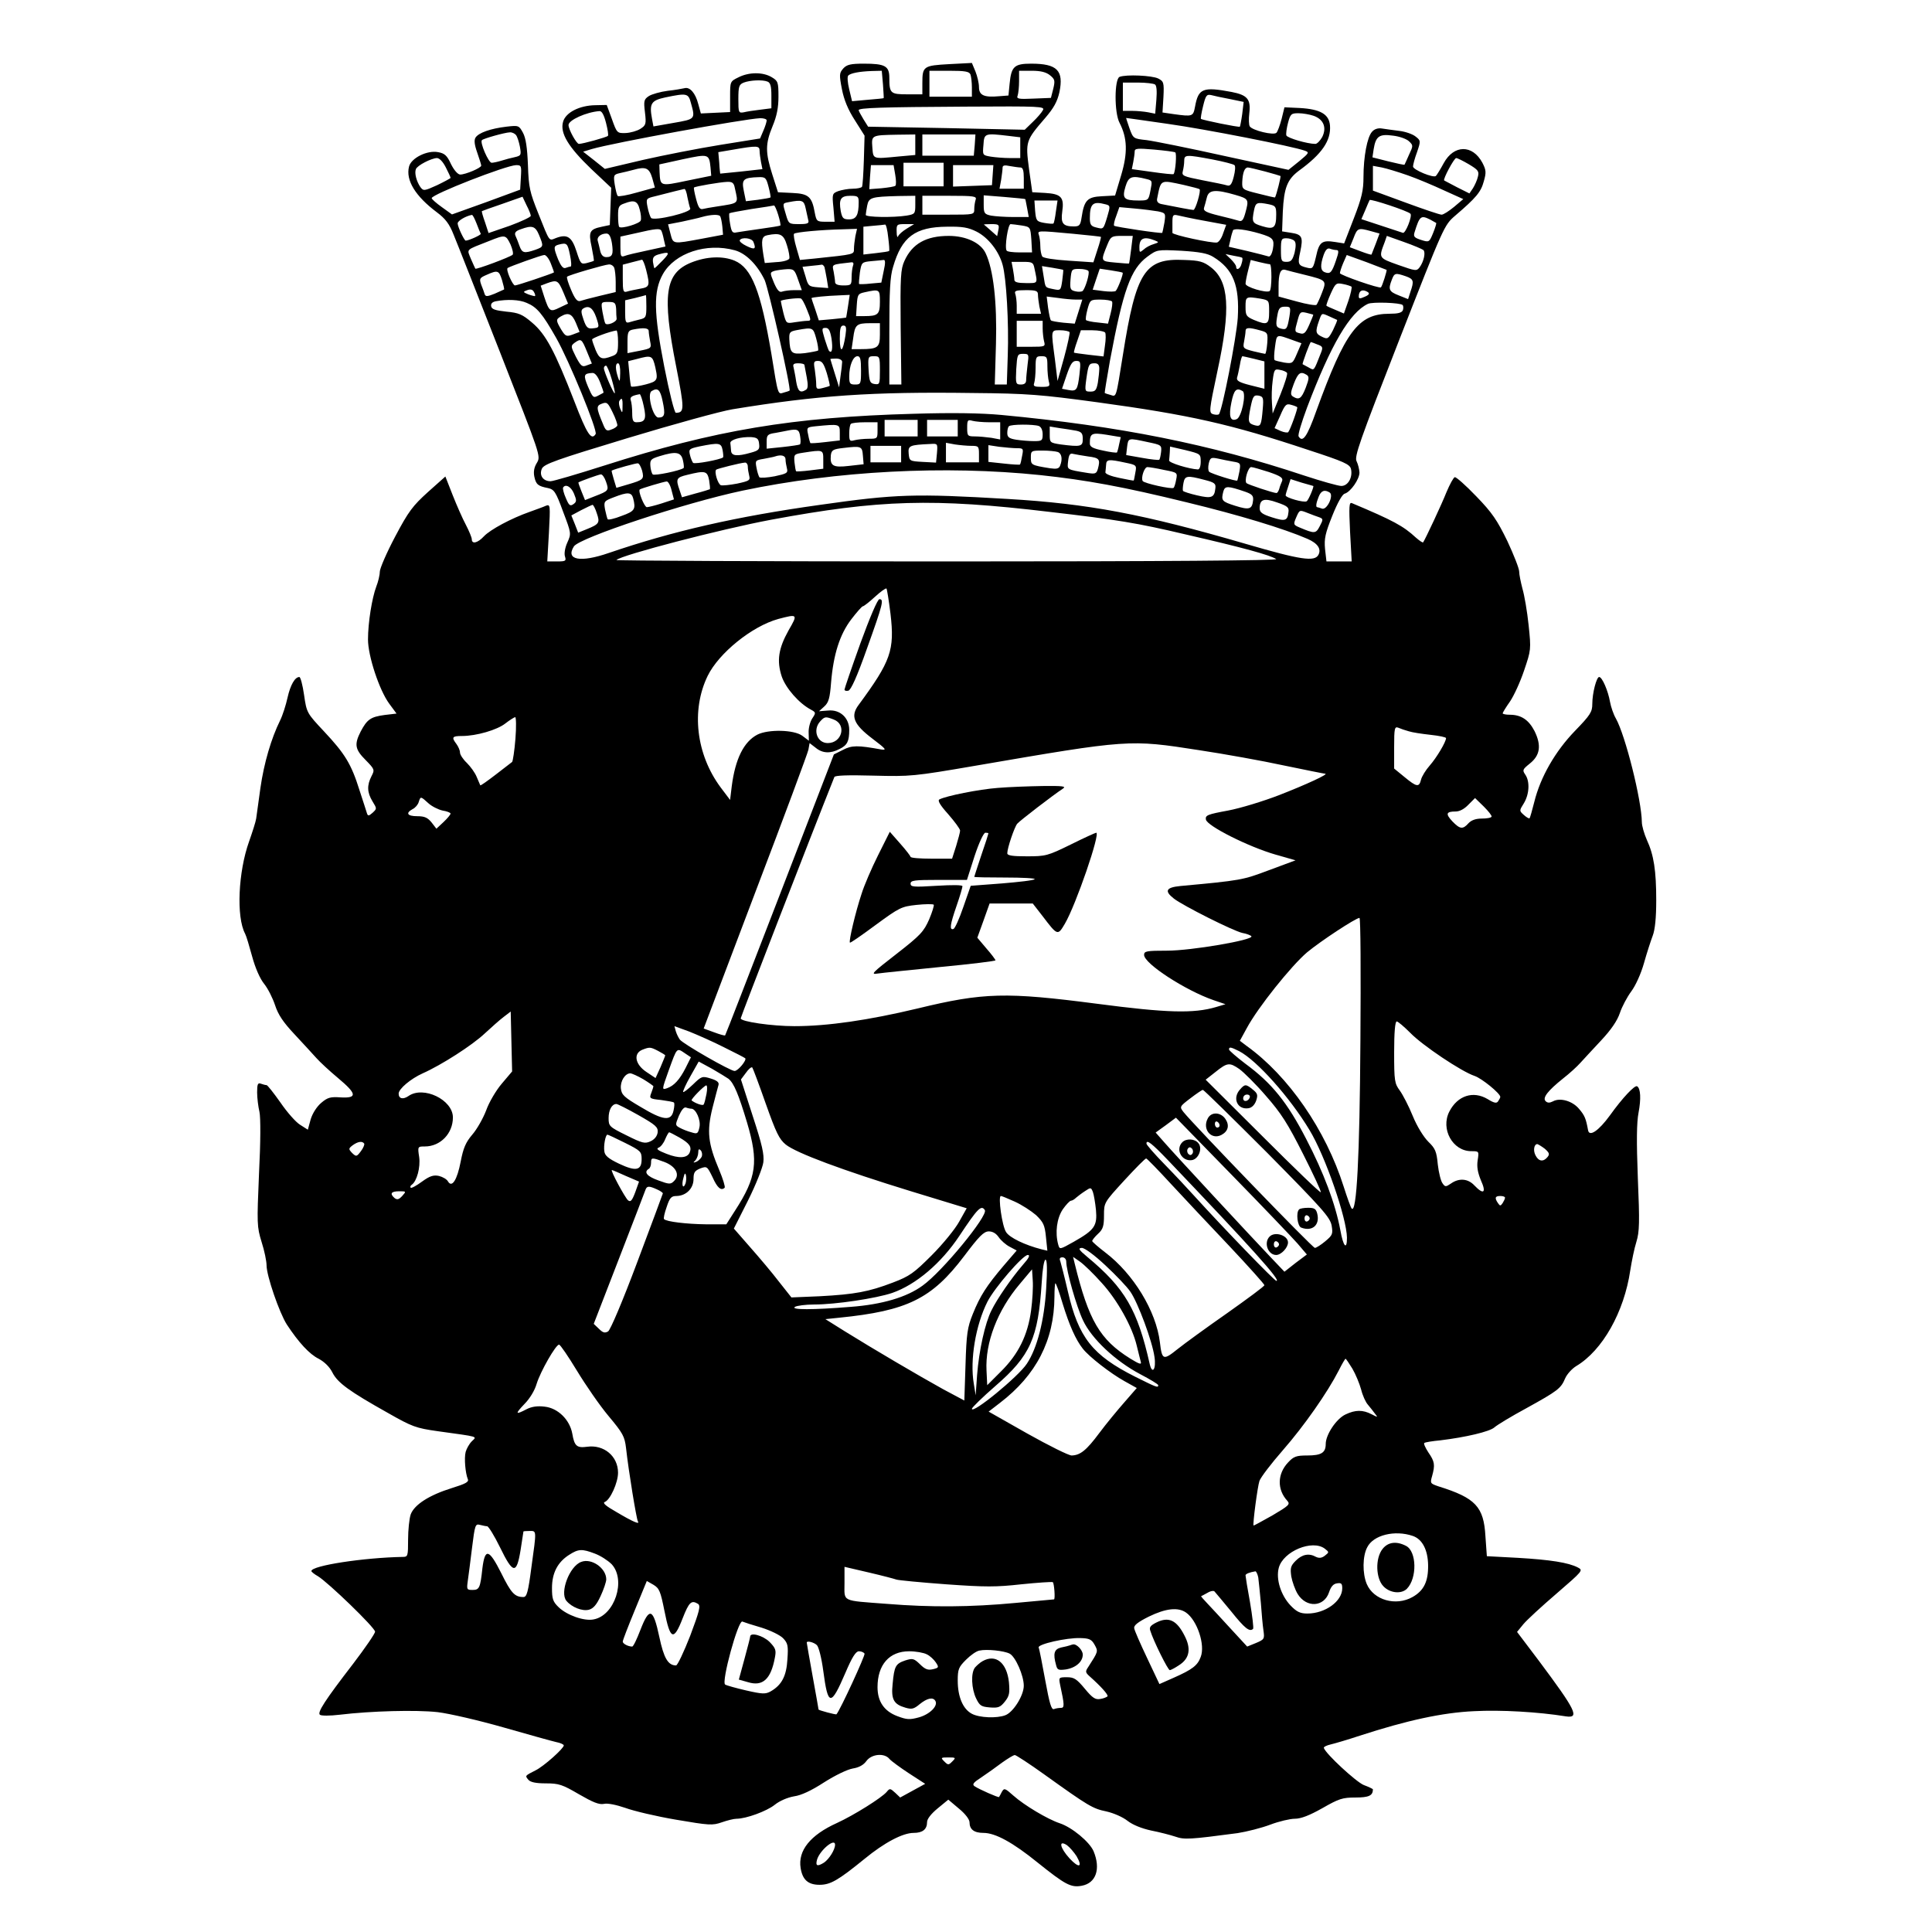 <?xml version="1.0" standalone="no"?>
<!DOCTYPE svg PUBLIC "-//W3C//DTD SVG 20010904//EN"
 "http://www.w3.org/TR/2001/REC-SVG-20010904/DTD/svg10.dtd">
<svg version="1.0" xmlns="http://www.w3.org/2000/svg"
 width="819pt" height="819pt" viewBox="0 0 819 819"
 preserveAspectRatio="xMidYMid meet">
<g transform="translate(0,819) scale(0.1,-0.1)"
fill="#000000" stroke="none">
<path d="M3575 7900 c-17 -19 -18 -26 -6 -88 9 -46 26 -87 55 -132 l41 -65 -3
-104 c-2 -58 -5 -108 -8 -113 -3 -4 -20 -8 -39 -8 -19 0 -46 -5 -61 -10 -26
-10 -27 -12 -21 -70 l5 -60 -38 0 c-37 0 -39 2 -46 38 -12 68 -26 81 -95 84
l-61 3 -24 75 c-30 94 -30 130 1 205 18 43 25 79 25 125 0 62 -2 67 -29 83
-37 22 -96 22 -141 -1 -35 -17 -35 -18 -35 -82 l0 -65 -62 -3 -62 -3 -11 40
c-12 47 -36 74 -59 67 -9 -2 -41 -8 -71 -11 -30 -4 -66 -14 -79 -22 -21 -14
-23 -20 -17 -69 6 -50 4 -55 -19 -70 -14 -9 -42 -17 -63 -18 -36 -1 -37 0 -58
59 l-22 60 -48 -1 c-68 -1 -126 -31 -137 -70 -14 -48 22 -107 119 -200 l85
-80 -3 -79 -3 -79 -33 -7 c-53 -11 -58 -21 -44 -86 6 -31 11 -58 9 -59 -1 -1
-14 -5 -29 -9 -25 -6 -27 -4 -44 49 -20 62 -39 75 -87 57 -31 -12 -25 -21 -75
104 -36 90 -41 110 -44 205 -3 74 -9 115 -21 137 -17 31 -18 32 -70 26 -68 -8
-118 -26 -131 -46 -7 -11 -5 -30 7 -64 9 -26 17 -51 17 -55 0 -10 -67 -38 -89
-38 -10 0 -26 18 -39 44 -17 37 -27 46 -55 51 -46 9 -114 -25 -123 -61 -15
-58 27 -126 118 -194 36 -27 53 -49 71 -95 14 -33 102 -258 197 -499 172 -439
173 -439 156 -468 -12 -19 -15 -38 -11 -58 7 -34 16 -41 58 -49 26 -6 33 -15
64 -100 35 -92 35 -93 18 -131 -10 -22 -14 -47 -10 -59 6 -19 3 -21 -34 -21
l-41 0 7 122 c6 117 6 121 -13 114 -10 -5 -42 -16 -69 -26 -77 -27 -167 -75
-194 -104 -26 -28 -51 -34 -51 -12 0 7 -11 34 -25 61 -14 26 -39 83 -56 126
l-31 79 -74 -66 c-64 -58 -82 -81 -139 -189 -36 -68 -65 -135 -65 -149 0 -14
-7 -43 -15 -63 -18 -48 -35 -152 -35 -224 0 -70 48 -215 90 -272 l31 -42 -51
-6 c-59 -8 -74 -19 -101 -70 -28 -55 -24 -76 21 -121 38 -39 39 -41 25 -68
-20 -39 -19 -69 4 -107 19 -31 19 -31 1 -48 -16 -14 -20 -15 -24 -4 -2 8 -17
52 -32 99 -35 112 -62 155 -150 249 -73 78 -74 79 -85 155 -6 42 -15 76 -20
76 -19 0 -38 -34 -50 -87 -7 -32 -21 -76 -32 -98 -37 -75 -68 -180 -83 -285
-8 -58 -16 -116 -18 -130 -2 -14 -16 -57 -30 -97 -46 -128 -55 -320 -17 -391
5 -9 18 -53 30 -97 13 -48 33 -94 51 -116 16 -20 36 -60 46 -90 13 -40 34 -72
83 -124 36 -39 78 -84 92 -100 15 -17 56 -55 92 -85 80 -67 83 -86 11 -82 -43
3 -55 0 -82 -23 -19 -16 -37 -44 -45 -70 l-12 -44 -33 21 c-18 11 -55 53 -83
94 -29 41 -55 74 -59 74 -5 0 -15 3 -24 6 -13 5 -16 -2 -16 -37 0 -24 5 -62
10 -83 5 -24 5 -126 -2 -261 -9 -213 -9 -225 11 -290 12 -37 21 -82 21 -99 0
-44 54 -201 86 -251 50 -76 96 -126 135 -145 24 -13 46 -34 58 -58 22 -44 72
-80 236 -172 102 -58 118 -64 210 -77 180 -25 167 -21 145 -43 -11 -11 -22
-31 -26 -45 -7 -27 -1 -90 9 -115 6 -12 -9 -20 -67 -38 -97 -30 -160 -71 -175
-112 -6 -18 -11 -66 -11 -106 0 -70 -1 -74 -22 -74 -167 -3 -388 -37 -388 -60
0 -3 12 -13 28 -22 43 -26 242 -218 242 -235 0 -8 -42 -69 -93 -136 -121 -157
-152 -206 -141 -216 5 -5 42 -5 84 0 133 16 323 21 415 11 50 -6 175 -35 280
-65 105 -30 205 -58 223 -62 17 -3 32 -10 32 -14 0 -13 -85 -89 -120 -106 -45
-23 -45 -22 -30 -40 9 -10 31 -15 74 -15 55 0 70 -5 140 -46 59 -34 85 -45
106 -41 15 4 53 -4 91 -17 35 -13 132 -36 215 -50 141 -24 154 -25 194 -11 23
8 51 15 62 15 41 0 128 32 162 59 21 17 54 31 82 36 30 4 73 24 127 59 47 30
99 55 122 59 26 4 46 15 58 32 22 30 77 35 98 8 8 -9 45 -36 83 -61 l68 -44
-53 -29 -53 -29 -21 20 c-21 19 -23 20 -36 4 -21 -25 -139 -99 -211 -132 -113
-51 -166 -117 -154 -191 8 -50 32 -71 80 -71 46 0 78 18 191 110 84 69 162
110 208 110 38 0 57 15 57 46 0 13 17 35 45 58 l45 37 45 -38 c27 -22 45 -46
45 -58 0 -30 19 -45 59 -45 50 0 124 -40 230 -126 116 -93 141 -107 187 -98
60 11 81 71 50 146 -17 40 -92 102 -144 119 -51 17 -150 76 -196 117 -36 32
-39 33 -49 16 -5 -11 -11 -20 -12 -22 -3 -3 -85 33 -104 46 -11 8 -4 16 30 38
24 16 63 44 87 62 24 17 48 32 54 32 5 0 62 -37 126 -83 187 -134 204 -144
262 -156 31 -7 70 -24 90 -40 22 -17 59 -32 100 -41 36 -7 82 -19 103 -26 37
-13 60 -12 263 15 39 6 102 22 139 36 37 14 84 25 104 25 26 0 62 14 117 45
70 40 85 45 140 45 57 0 74 8 74 35 0 1 -17 10 -39 18 -32 13 -160 131 -169
157 -2 4 11 11 29 15 17 4 72 20 123 37 200 65 351 98 485 104 113 6 271 -3
389 -22 60 -9 42 26 -114 235 l-93 123 27 33 c15 18 78 76 141 130 111 96 113
98 90 110 -40 21 -118 33 -255 41 l-131 7 -6 84 c-7 126 -42 163 -199 212 -35
12 -36 13 -27 44 13 47 11 61 -16 100 -13 20 -21 38 -17 40 4 3 34 8 67 11
108 13 210 37 230 55 11 10 72 47 135 81 134 74 147 84 165 127 8 18 29 41 47
52 111 66 203 229 229 406 6 38 17 93 26 121 13 43 14 82 6 270 -6 156 -5 236
3 277 11 58 9 103 -6 112 -10 6 -62 -49 -115 -123 -48 -66 -88 -93 -93 -63 -9
49 -14 62 -38 90 -28 34 -81 49 -111 32 -14 -7 -23 -7 -31 1 -14 14 9 44 74
96 27 21 60 51 74 67 14 15 53 58 88 95 42 45 68 83 79 116 9 27 31 68 48 91
18 24 41 74 54 120 12 43 29 95 37 116 10 26 15 77 15 150 0 126 -10 192 -40
257 -11 25 -21 59 -21 75 -1 93 -70 368 -110 439 -10 17 -21 49 -25 71 -8 46
-33 105 -46 105 -11 0 -29 -68 -29 -114 0 -34 -8 -47 -74 -115 -83 -86 -146
-195 -172 -301 -9 -36 -18 -67 -20 -69 -2 -2 -13 4 -24 14 -20 18 -20 18 0 50
23 38 26 92 6 121 -13 19 -12 22 19 47 44 35 50 77 20 138 -25 48 -57 69 -105
69 -17 0 -30 3 -30 6 0 3 14 26 31 50 17 25 44 84 60 132 29 86 30 88 19 192
-6 58 -18 127 -26 154 -7 27 -14 60 -14 73 0 13 -23 71 -50 129 -43 88 -64
120 -132 190 -45 47 -86 83 -91 81 -6 -2 -21 -30 -35 -63 -20 -51 -90 -200
-99 -213 -2 -3 -16 7 -31 20 -53 49 -95 72 -271 146 -12 5 -13 -13 -8 -120 l7
-127 -54 0 -53 0 -6 53 c-4 44 1 66 31 141 22 55 42 90 52 93 25 7 63 61 63
90 -1 14 -6 35 -12 47 -11 19 12 84 179 511 191 488 192 490 238 530 90 77
110 101 122 146 11 38 10 48 -6 79 -42 78 -121 77 -164 -2 -14 -26 -29 -50
-33 -54 -10 -10 -97 26 -97 40 0 7 7 34 17 61 16 47 16 49 -6 66 -12 10 -43
21 -69 24 -26 3 -59 8 -73 10 -17 3 -33 -2 -43 -14 -20 -22 -36 -105 -36 -192
0 -56 -7 -87 -41 -175 l-41 -106 -38 6 c-56 9 -68 0 -81 -61 -12 -51 -14 -54
-38 -48 -38 9 -41 15 -29 68 13 62 8 73 -39 80 l-38 6 3 83 c5 102 19 137 68
174 98 71 137 128 132 192 -4 48 -41 69 -128 74 l-65 3 -12 -49 c-7 -27 -17
-54 -22 -59 -12 -12 -102 10 -113 27 -4 6 -5 31 -2 56 7 59 -8 77 -75 90 -122
23 -141 15 -155 -62 -8 -42 -10 -43 -90 -32 l-48 7 4 66 c3 61 1 66 -22 78
-26 13 -136 18 -164 7 -22 -9 -23 -152 0 -195 33 -64 35 -127 7 -221 l-26 -87
-56 -3 c-62 -3 -75 -17 -86 -90 -5 -33 -9 -38 -33 -38 -46 0 -56 13 -49 63 9
61 -5 75 -73 79 l-54 3 -14 100 c-15 115 -14 119 69 215 36 42 51 69 60 109
19 92 -9 121 -120 121 -71 0 -84 -12 -91 -84 l-5 -51 -39 -3 c-65 -6 -86 4
-86 39 0 16 -7 46 -15 66 l-15 36 -96 -5 c-109 -6 -114 -9 -114 -80 l0 -48
-64 0 c-71 0 -76 4 -76 70 0 50 -18 60 -108 60 -56 0 -72 -4 -87 -20z m168
-67 c2 -32 4 -58 3 -59 0 -1 -31 -4 -68 -7 l-66 -6 -12 50 c-7 29 -9 54 -4 59
11 10 46 17 100 19 l42 1 5 -57z m371 41 c3 -9 6 -33 6 -55 l0 -39 -90 0 -90
0 0 55 0 55 84 0 c67 0 85 -3 90 -16z m337 -3 c21 -17 22 -23 14 -57 l-10 -39
-74 -3 c-64 -3 -73 -1 -67 13 3 9 6 37 6 61 l0 44 54 0 c38 0 61 -6 77 -19z
m-1197 -27 c12 -5 16 -20 16 -59 l0 -54 -47 -6 c-27 -3 -58 -8 -70 -11 -22 -4
-23 -1 -23 56 0 54 3 62 23 70 26 10 79 13 101 4z m1642 -12 c7 -4 9 -28 6
-65 l-5 -59 -30 6 c-16 3 -47 6 -68 6 l-39 0 0 60 0 60 63 0 c34 0 67 -4 73
-8z m-1967 -79 c19 -68 19 -68 -74 -84 l-85 -15 -6 32 c-12 65 -4 78 56 91 92
19 98 18 109 -24z m2285 17 l58 -12 -6 -51 c-4 -29 -9 -53 -10 -54 -3 -4 -159
28 -165 33 -2 1 2 26 9 54 11 45 15 51 34 47 11 -3 47 -11 80 -17z m-793 -47
c-5 -10 -25 -33 -43 -50 l-34 -33 -332 7 -332 6 -20 32 c-11 18 -20 35 -20 38
0 10 99 13 453 15 319 2 337 1 328 -15z m-1852 -54 c7 -27 11 -52 8 -55 -6 -6
-107 -34 -123 -34 -10 0 -44 61 -44 80 0 21 76 55 131 59 10 1 19 -15 28 -50z
m3000 30 c42 -15 56 -50 36 -90 -9 -16 -22 -29 -29 -29 -34 0 -119 25 -123 36
-2 7 1 30 7 53 10 38 14 41 44 41 18 0 48 -5 65 -11z m-2319 -19 c0 -6 -6 -26
-14 -44 l-14 -33 -168 -27 c-93 -15 -241 -44 -329 -64 l-161 -38 -46 37 -46
36 36 11 c92 27 646 128 715 131 15 0 27 -4 27 -9z m1700 -15 c158 -22 530
-95 582 -114 19 -7 17 -10 -24 -44 l-46 -37 -272 59 c-149 33 -298 63 -329 67
-56 6 -57 6 -73 50 -8 24 -15 44 -14 44 0 0 80 -11 176 -25z m-2763 -47 c6 -7
13 -30 17 -50 6 -35 5 -38 -21 -44 -15 -3 -41 -10 -57 -15 -16 -5 -35 -9 -42
-9 -13 0 -51 87 -41 96 7 7 96 32 118 33 9 1 21 -5 26 -11z m1693 -42 l0 -43
-67 -6 c-115 -11 -111 -13 -115 38 -4 52 -4 52 105 54 l77 1 0 -44z m252 -1
l-4 -45 -109 0 -109 0 0 45 0 45 113 0 112 0 -3 -45z m143 39 l50 -6 0 -44 0
-44 -45 0 c-25 0 -61 3 -80 6 -35 6 -35 6 -31 50 3 49 5 50 106 38z m1698 -23
c18 -17 18 -19 0 -57 -9 -21 -18 -40 -19 -42 -1 -2 -32 5 -69 14 l-67 17 5 34
c9 56 24 66 82 58 27 -3 58 -14 68 -24z m-2753 -40 c0 -10 3 -32 6 -48 l6 -30
-89 -10 c-48 -5 -89 -9 -90 -9 0 1 -3 21 -4 46 l-4 45 65 11 c98 17 110 17
110 -5z m1762 -7 c7 -4 1 -82 -7 -92 -2 -2 -42 2 -90 9 l-87 12 6 30 c3 16 6
36 6 45 0 13 12 14 82 8 44 -4 85 -9 90 -12z m-1970 -64 l3 -35 -103 -21
c-114 -24 -113 -24 -116 37 l-1 32 100 22 c109 23 111 23 117 -35z m2128 34
c47 -9 89 -20 93 -24 5 -4 3 -26 -3 -49 -8 -32 -15 -41 -28 -37 -9 3 -57 13
-105 22 -81 16 -88 19 -83 38 3 12 6 31 6 44 0 27 8 27 120 6z m-3250 -34 c11
-21 20 -41 20 -44 0 -2 -26 -16 -57 -31 -55 -25 -58 -25 -71 -8 -16 23 -26 59
-19 76 6 16 65 46 89 47 11 0 26 -16 38 -40z m4336 14 c40 -24 45 -30 39 -53
-3 -14 -13 -36 -21 -49 l-15 -22 -52 26 c-28 15 -53 28 -55 29 -6 5 42 95 51
95 5 0 29 -12 53 -26z m-2226 -44 l0 -50 -85 0 -85 0 0 50 0 50 85 0 85 0 0
-50z m-1792 -12 l-3 -52 -144 -53 -145 -52 -43 31 c-24 17 -43 34 -43 38 0 16
315 139 358 140 22 0 23 -3 20 -52z m1587 11 c4 -22 4 -43 1 -46 -3 -4 -30 -8
-59 -11 l-52 -4 3 51 4 51 48 0 48 0 7 -41z m413 -1 l-3 -43 -82 -3 -83 -3 0
46 0 45 86 0 85 0 -3 -42z m118 32 c10 0 14 -13 14 -45 l0 -45 -51 0 -52 0 7
38 c3 20 6 43 6 51 0 10 8 12 31 7 17 -3 38 -6 45 -6z m1641 -33 c40 -14 109
-43 154 -64 l82 -37 -39 -33 c-22 -18 -45 -33 -53 -33 -8 0 -76 23 -152 51
l-139 51 0 53 0 52 38 -7 c20 -4 69 -19 109 -33z m-3202 -12 l11 -40 -76 -21
c-41 -12 -78 -18 -81 -15 -4 3 -9 25 -13 48 -6 40 -5 43 21 49 16 3 42 10 58
14 53 15 67 8 80 -35z m2598 28 c34 -9 63 -18 65 -19 3 -2 -17 -80 -23 -91 0
-1 -32 6 -70 16 -69 17 -70 18 -69 50 2 40 10 61 24 61 6 0 38 -8 73 -17z
m-2105 -65 c6 -23 10 -44 8 -45 -2 -2 -26 -6 -54 -10 l-50 -6 -9 44 c-10 49
-2 56 63 58 29 1 32 -3 42 -41z m1602 33 c25 -6 25 -8 17 -48 -8 -42 -9 -43
-50 -43 -63 0 -71 9 -56 59 13 43 26 48 89 32z m-1745 -38 c15 -69 22 -63 -80
-79 -22 -3 -47 -8 -56 -10 -12 -3 -19 7 -28 42 -7 26 -11 48 -9 49 5 5 111 23
140 24 22 1 29 -4 33 -26z m1903 13 c35 -8 65 -16 67 -18 7 -6 -17 -88 -26
-88 -7 0 -72 12 -136 25 -14 3 -20 11 -18 22 17 84 11 81 113 59z m-2104 -52
c4 -19 9 -41 12 -48 6 -16 -152 -54 -166 -40 -4 5 -11 26 -15 46 -7 36 -6 37
32 46 70 18 118 30 124 31 4 1 10 -15 13 -35z m2322 10 c58 -17 59 -19 43 -77
-8 -29 -14 -37 -27 -33 -9 3 -47 13 -85 22 -53 13 -67 20 -63 33 3 9 8 28 12
44 8 33 37 35 120 11z m-2986 -89 c0 -5 -40 -24 -89 -42 l-90 -31 -15 46 c-9
25 -15 46 -13 47 1 1 40 15 87 31 l85 30 17 -36 c10 -19 18 -39 18 -45z m1390
58 c0 -55 -10 -73 -41 -73 -24 0 -29 5 -35 35 -9 51 0 65 41 65 32 0 35 -3 35
-27z m240 -12 c0 -37 -2 -39 -37 -45 -57 -9 -173 -7 -173 3 0 5 3 22 6 39 7
35 17 38 132 41 l72 1 0 -39z m256 23 c-3 -9 -6 -27 -6 -40 0 -24 0 -24 -110
-24 l-110 0 0 40 0 40 116 0 c102 0 115 -2 110 -16z m210 2 c1 0 4 -18 8 -38
l7 -38 -64 0 c-36 0 -79 3 -96 6 -28 6 -31 10 -31 46 l0 40 88 -7 c48 -4 88
-8 88 -9z m1633 -62 c9 -9 -21 -85 -32 -81 -7 2 -49 16 -94 31 l-82 27 16 37
c8 20 17 40 19 44 4 6 162 -46 173 -58z m-3267 17 c5 -18 7 -39 4 -46 -5 -13
-81 -36 -91 -27 -3 3 -5 24 -5 48 0 37 3 44 28 52 41 16 55 10 64 -27z m703 7
c4 -18 9 -41 11 -50 5 -15 -2 -18 -39 -18 -42 0 -44 1 -55 39 -15 50 -16 49
11 54 57 11 65 8 72 -25z m1061 -15 c-3 -25 -8 -48 -10 -50 -2 -3 -20 -1 -39
2 -33 6 -35 9 -39 51 l-3 44 49 0 49 0 -7 -47z m210 31 c21 -5 21 -8 8 -52
-17 -56 -16 -54 -48 -46 -21 5 -26 12 -26 39 0 62 13 73 66 59z m693 0 c28 -6
31 -10 31 -43 0 -57 -10 -65 -59 -50 -43 13 -45 17 -35 68 7 33 12 35 63 25z
m-2080 -45 c7 -23 11 -43 9 -45 -3 -2 -40 -8 -84 -14 -43 -6 -89 -13 -101 -15
-18 -4 -22 1 -28 36 -4 22 -5 42 -3 45 3 2 45 10 94 18 49 7 92 14 95 15 3 0
11 -17 18 -40z m1610 15 c32 -7 33 -8 27 -48 -4 -22 -8 -41 -9 -43 -4 -4 -198
25 -204 30 -3 3 1 22 9 42 l13 37 66 -6 c36 -3 80 -9 98 -12z m-2889 -51 c8
-21 16 -41 18 -44 2 -5 -51 -29 -64 -29 -6 0 -34 59 -34 73 0 11 34 31 60 36
4 1 12 -16 20 -36z m1033 30 c3 -5 7 -24 9 -43 l3 -35 -90 -17 c-125 -23 -121
-24 -133 22 l-10 39 57 11 c31 7 70 15 86 20 39 11 73 12 78 3z m2053 -19 l92
-17 -13 -36 c-6 -20 -18 -37 -26 -39 -21 -4 -189 32 -189 41 0 4 0 23 0 43 0
32 2 36 23 31 12 -3 63 -14 113 -23z m957 5 c12 -7 23 -13 25 -14 2 -1 -4 -21
-13 -43 -16 -39 -17 -40 -51 -29 -28 9 -33 14 -28 31 22 71 27 75 67 55z
m-2298 -74 c4 -31 6 -57 4 -59 -2 -2 -28 -6 -56 -9 l-53 -6 0 59 0 59 43 4
c23 2 45 4 49 5 4 1 10 -23 13 -53z m79 36 c-18 -11 -34 -25 -37 -33 -3 -7 -6
2 -6 20 -1 31 1 32 37 32 l37 0 -31 -19z m388 -7 l-5 -25 -26 23 c-14 13 -28
24 -30 26 -2 1 12 2 31 2 32 0 35 -2 30 -26z m100 20 c36 -6 36 -7 40 -60 l3
-54 -52 0 c-28 0 -54 3 -56 8 -9 14 6 112 17 112 6 0 27 -3 48 -6z m-2047 -40
c20 -49 20 -50 -16 -63 -47 -16 -56 -14 -67 17 -5 15 -13 34 -17 43 -5 12 1
20 22 27 49 18 62 14 78 -24z m1855 14 c49 -25 94 -82 110 -140 16 -56 27
-248 22 -385 l-4 -123 -25 0 -26 0 5 172 c5 177 -11 316 -44 385 -21 44 -83
73 -156 73 -96 0 -155 -33 -188 -106 -16 -35 -18 -66 -16 -281 l3 -243 -26 0
-25 0 0 223 c0 173 3 235 16 276 37 127 93 169 229 170 65 1 89 -3 125 -21z
m-1337 5 c3 -5 8 -22 11 -38 l7 -30 -78 -17 c-43 -9 -86 -19 -95 -23 -16 -6
-18 -1 -18 37 l0 45 68 15 c81 19 99 20 105 11z m823 -24 c-3 -17 -6 -42 -6
-54 0 -24 4 -23 -167 -41 l-62 -6 -15 52 c-9 30 -13 56 -10 59 6 7 117 17 208
19 l59 2 -7 -31z m1714 11 c57 -17 63 -24 56 -65 -4 -22 -12 -35 -19 -32 -7 2
-47 13 -90 23 l-78 18 7 30 c3 17 9 35 11 40 6 9 55 3 113 -14z m472 10 l36
-10 -16 -43 c-9 -23 -17 -44 -18 -46 -2 -2 -23 5 -47 14 l-45 17 16 39 c16 43
20 44 74 29z m-1263 -11 c64 -6 117 -12 118 -13 1 -1 -5 -26 -15 -55 l-17 -53
-105 7 c-62 4 -108 11 -112 18 -4 7 -8 26 -8 44 0 17 -3 38 -6 47 -7 19 -6 19
145 5z m-1955 -40 c7 -47 2 -59 -24 -59 -13 0 -22 9 -26 28 -3 15 -8 33 -10
41 -5 16 13 31 37 31 11 0 18 -12 23 -41z m742 -9 c8 -25 12 -50 10 -56 -3 -7
-27 -14 -54 -15 l-50 -4 -6 35 c-10 63 -7 78 17 83 55 11 69 4 83 -43z m-1172
4 c9 -21 13 -40 9 -44 -11 -10 -153 -63 -158 -59 -1 2 -10 21 -19 42 -17 43
-25 35 79 76 67 27 69 26 89 -15z m2631 -21 c-4 -32 -8 -59 -9 -60 -1 -1 -27
1 -59 4 -63 6 -62 4 -31 80 13 31 18 33 60 33 l46 0 -7 -57z m1239 -3 c10 -10
2 -48 -16 -73 -13 -17 -17 -16 -91 10 -84 30 -83 29 -57 97 l9 26 73 -26 c40
-14 77 -30 82 -34z m-2840 34 c12 -30 6 -34 -29 -17 -19 9 -32 20 -29 25 9 14
52 9 58 -8z m1701 7 c19 -8 19 -8 -5 -16 -14 -4 -33 -14 -42 -23 -17 -14 -18
-13 -18 10 0 38 19 47 65 29z m592 -2 c7 -7 7 -23 1 -50 -9 -32 -15 -39 -34
-39 -22 0 -24 4 -24 50 0 46 2 50 23 50 13 0 28 -5 34 -11z m-3071 -59 c6 -27
7 -50 3 -50 -4 0 -14 -3 -22 -6 -10 -3 -19 8 -31 36 -20 51 -20 57 2 63 35 9
38 6 48 -43z m699 19 c47 -13 94 -60 126 -125 17 -37 114 -464 106 -470 -1 -1
-12 -5 -24 -8 -26 -8 -24 -16 -53 164 -45 266 -83 364 -156 395 -51 21 -119
18 -184 -8 -111 -45 -124 -136 -64 -439 36 -184 36 -197 -1 -198 -6 0 -28 88
-49 195 -45 230 -47 320 -6 393 51 90 185 134 305 101z m2550 1 c11 0 11 -8
-2 -45 -17 -50 -24 -58 -47 -49 -19 7 -20 29 -5 73 8 22 16 30 26 27 8 -3 21
-6 28 -6z m-522 -29 c85 -52 112 -121 104 -259 -6 -86 -66 -394 -80 -408 -3
-3 -14 -3 -24 0 -19 6 -18 14 18 184 57 263 49 380 -28 439 -31 24 -48 29
-113 31 -167 8 -204 -49 -260 -403 -30 -187 -27 -177 -53 -169 -12 3 -23 7
-24 8 -1 1 9 62 22 136 56 300 88 390 159 442 41 30 41 30 144 25 78 -5 111
-11 135 -26z m-2334 -15 c-18 -19 -34 -34 -35 -33 -1 1 -4 13 -6 26 -2 19 3
26 22 32 49 14 52 9 19 -25z m-474 -13 c8 -20 14 -37 13 -38 -10 -6 -155 -55
-165 -55 -10 0 -40 68 -31 74 8 6 144 55 155 55 7 1 20 -15 28 -36z m2931 24
c2 -2 1 -13 -3 -25 -5 -22 -23 -31 -23 -12 0 5 -10 19 -22 31 l-23 22 34 -7
c19 -3 36 -7 37 -9z m612 -51 c2 -3 -18 -68 -24 -74 -5 -7 -174 52 -174 60 0
5 6 24 14 43 l15 34 83 -30 c45 -17 84 -32 86 -33z m-3139 0 c17 -68 15 -73
-26 -80 -21 -4 -46 -9 -55 -12 -16 -5 -18 2 -18 54 l0 60 38 10 c20 5 40 10
43 11 4 1 12 -19 18 -43z m1007 -5 l-10 -49 -45 -4 c-25 -3 -47 -3 -49 -2 -2
1 0 23 3 48 7 44 8 45 49 49 22 2 46 4 52 5 7 1 8 -12 0 -47z m1637 29 c9 0 9
-107 -1 -114 -15 -9 -102 17 -102 31 0 8 5 34 11 57 l11 44 36 -9 c21 -5 40
-9 45 -9z m-1767 -6 c-3 -9 -6 -31 -6 -50 0 -32 -2 -34 -35 -34 -23 0 -35 5
-35 14 0 7 -3 27 -6 44 -7 33 -11 30 75 40 8 1 11 -4 7 -14z m769 -11 c14 -67
17 -63 -36 -63 -35 0 -49 4 -49 14 0 7 -3 28 -6 45 l-6 31 46 0 c42 0 46 -2
51 -27z m-1781 1 c3 -9 6 -35 6 -59 l0 -43 -67 -16 c-38 -9 -75 -19 -84 -22
-12 -3 -22 9 -38 47 -12 28 -20 53 -17 56 7 7 158 51 177 52 9 1 20 -6 23 -15z
m891 4 c2 -7 6 -30 10 -51 l6 -38 -42 3 c-40 3 -43 5 -54 45 l-13 42 37 4 c20
2 40 4 44 5 4 1 9 -4 12 -10z m1012 -12 c1 -1 -1 -21 -4 -45 -6 -42 -7 -43
-36 -37 -38 8 -35 4 -43 55 l-7 43 44 -7 c24 -4 45 -8 46 -9z m-1124 -41 l16
-45 -34 0 c-18 0 -40 -3 -49 -6 -12 -5 -21 5 -35 37 -18 44 -18 44 3 51 12 3
35 6 53 7 28 1 32 -3 46 -44z m1231 36 c6 -9 -12 -70 -24 -84 -4 -4 -18 -5
-31 -2 -22 5 -24 10 -21 50 4 44 5 45 37 45 19 0 36 -4 39 -9z m145 -7 c4 -4
-19 -65 -29 -77 -3 -4 -27 -4 -52 -1 l-46 6 15 45 15 44 47 -7 c25 -4 48 -8
50 -10z m772 -9 c93 -23 93 -24 73 -76 -9 -24 -20 -47 -23 -51 -4 -4 -41 2
-84 14 l-77 21 0 43 c0 55 8 76 29 70 9 -3 46 -12 82 -21z m-3403 -22 c6 -20
10 -38 9 -40 -2 -1 -20 -9 -40 -18 -30 -12 -38 -13 -42 -3 -2 7 -9 26 -15 41
-9 26 -7 29 23 42 47 21 52 19 65 -22z m3831 16 c34 -12 36 -20 20 -66 l-10
-31 -40 16 c-41 16 -45 25 -29 66 11 29 15 30 59 15z m-3571 -68 l20 -48 -36
-17 c-40 -20 -44 -17 -65 46 l-15 47 26 10 c44 16 48 13 70 -38z m3341 24 c3
-3 -3 -30 -13 -60 l-19 -54 -35 15 c-20 8 -37 16 -39 18 -2 1 6 24 18 51 20
44 23 47 52 41 17 -3 33 -9 36 -11z m-3461 -40 c-1 -1 -14 2 -28 7 -24 10 -24
11 -5 18 13 5 23 3 28 -7 5 -8 7 -16 5 -18z m1462 -24 c0 -54 -8 -61 -66 -61
l-35 0 3 47 c3 44 5 48 33 54 64 14 65 13 65 -40z m670 30 c0 -10 3 -33 6 -50
l7 -31 -52 0 -51 0 0 34 c0 19 -3 41 -6 50 -5 13 2 16 45 16 43 0 51 -3 51
-19z m1398 11 c9 -6 6 -12 -13 -20 -20 -9 -25 -9 -25 2 0 24 16 32 38 18z
m-3058 -61 c0 -45 -2 -49 -27 -55 -16 -4 -36 -9 -45 -12 -16 -5 -18 2 -18 44
l0 49 43 10 c23 6 43 11 45 12 1 0 2 -21 2 -48z m855 2 c-4 -27 -8 -49 -8 -49
-1 -1 -28 -4 -59 -7 l-57 -5 -15 46 c-9 25 -16 47 -16 48 0 4 64 10 119 12
l43 2 -7 -47z m-174 -16 c18 -44 18 -47 1 -47 -9 0 -33 -3 -53 -6 -36 -6 -36
-6 -48 39 -6 25 -11 48 -11 51 0 5 66 14 84 11 5 0 17 -22 27 -48z m1139 43
l28 0 -16 -51 -16 -51 -48 4 c-27 3 -51 7 -53 10 -3 2 -8 26 -12 53 l-6 48 48
-6 c26 -4 60 -7 75 -7z m783 4 c37 -7 37 -7 37 -55 0 -55 -7 -59 -65 -35 -32
14 -35 19 -35 55 0 44 1 45 63 35z m-3110 -18 c43 -18 66 -45 125 -149 55 -97
176 -392 167 -407 -18 -29 -37 0 -90 138 -83 213 -121 285 -179 334 -42 36
-57 42 -110 47 -46 5 -62 10 -64 23 -2 11 5 18 20 21 48 9 100 7 131 -7z
m2481 6 c3 -5 0 -28 -6 -51 l-11 -43 -44 5 c-24 2 -46 7 -49 10 -3 3 0 23 6
46 11 40 12 41 55 41 24 0 46 -4 49 -8z m-2102 -32 c0 -16 1 -35 2 -41 1 -14
-41 -31 -48 -20 -3 4 -8 27 -12 49 -7 42 -6 42 25 42 27 0 31 -3 33 -30z
m3334 17 c3 -3 4 -13 1 -22 -5 -11 -21 -15 -57 -15 -132 0 -187 -74 -310 -412
-39 -110 -58 -136 -75 -108 -4 6 13 61 36 123 101 266 181 403 258 439 19 9
137 5 147 -5z m-3419 -51 c15 -45 15 -45 -16 -48 -19 -2 -26 4 -37 36 -11 32
-12 41 -2 48 24 15 41 3 55 -36z m2939 2 c-9 -53 -12 -57 -36 -51 -22 6 -23
14 -14 62 5 25 11 31 32 31 23 0 24 -2 18 -42z m101 8 c1 -1 -7 -20 -17 -43
-15 -34 -22 -41 -39 -36 -24 6 -24 6 -10 56 9 34 12 37 37 31 15 -4 28 -7 29
-8z m-3126 -34 l16 -39 -29 -11 c-27 -10 -31 -8 -49 21 -23 39 -23 43 -1 56
31 18 47 11 63 -27z m3196 26 c15 -7 29 -13 31 -14 2 -1 -6 -20 -17 -43 -20
-38 -23 -40 -46 -29 -28 13 -30 21 -14 67 13 36 10 35 46 19z m-1217 -50 c0
-18 3 -43 6 -55 6 -22 4 -23 -55 -23 l-61 0 0 55 0 55 55 0 55 0 0 -32z m-690
-27 c0 -54 -9 -61 -82 -61 l-38 0 7 48 c7 55 14 62 71 62 l42 0 0 -49z m-146
-3 c-11 -71 -23 -79 -24 -15 0 44 3 57 15 57 12 0 14 -8 9 -42z m-834 18 c0
-7 3 -27 6 -43 6 -29 5 -30 -45 -40 l-51 -10 0 48 c0 41 3 48 23 52 46 9 67 7
67 -7z m710 -31 c7 -25 10 -48 8 -51 -3 -2 -28 -7 -56 -11 -57 -6 -63 -1 -66
59 -1 30 2 33 34 39 66 12 67 11 80 -36z m65 -1 c6 -42 2 -64 -10 -52 -3 2
-11 26 -19 51 -13 44 -13 47 4 47 13 0 19 -11 25 -46z m1815 36 c34 -9 35 -11
32 -55 -2 -25 -6 -45 -9 -45 -2 0 -25 5 -50 11 -43 11 -45 13 -39 42 3 16 6
36 6 43 0 16 13 17 60 4z m-2720 -50 c0 -45 -3 -52 -26 -60 -42 -16 -53 -12
-69 26 -8 20 -15 40 -15 45 0 6 74 34 103 38 4 1 7 -22 7 -49z m1914 42 c2 -4
-8 -52 -23 -107 l-28 -100 -11 91 c-17 128 -18 124 22 124 19 0 37 -4 40 -8z
m151 -2 c3 -6 3 -30 -1 -55 l-6 -46 -62 7 c-33 4 -62 8 -63 9 -2 1 4 23 13 48
l16 47 48 0 c27 0 52 -5 55 -10z m801 -34 l31 -11 -19 -44 c-18 -42 -19 -43
-54 -38 -20 4 -39 8 -41 11 -3 3 -2 28 2 56 8 56 3 54 81 26z m-2998 -46 l21
-51 -22 -8 c-19 -8 -25 -3 -46 37 -22 44 -22 46 -5 59 27 19 30 17 52 -37z
m3096 30 c23 -8 25 -12 16 -35 -32 -81 -28 -76 -52 -63 -13 7 -24 13 -26 14
-3 1 31 94 35 94 1 0 13 -4 27 -10z m-1228 -86 c-3 -26 -6 -55 -6 -65 0 -13
-7 -19 -22 -19 -22 0 -23 3 -20 65 4 62 5 65 29 65 25 0 25 -2 19 -46z m-1578
-11 c9 -40 8 -50 -4 -59 -13 -11 -94 -28 -99 -22 -1 2 -5 26 -7 55 l-5 52 36
9 c63 17 67 16 79 -35z m872 -13 c0 -57 -1 -60 -25 -60 -22 0 -25 4 -25 34 0
46 16 86 35 86 12 0 15 -13 15 -60z m80 -1 c0 -57 -1 -60 -22 -57 -20 3 -23
10 -26 61 -3 55 -2 57 23 57 24 0 25 -2 25 -61z m710 19 c0 -24 3 -53 6 -65 6
-21 3 -23 -31 -23 -30 0 -36 3 -31 16 3 9 6 38 6 65 0 46 2 49 25 49 23 0 25
-4 25 -42z m876 31 l44 -11 0 -58 0 -58 -60 15 c-47 12 -59 19 -56 32 3 9 8
33 12 54 3 20 8 37 11 37 2 0 24 -5 49 -11z m-1746 -13 c0 -7 -3 -35 -7 -61
l-6 -47 -18 58 c-10 33 -19 60 -19 62 0 1 11 2 25 2 14 0 25 -6 25 -14z m-65
-48 c8 -28 14 -53 12 -54 -1 -1 -14 -5 -30 -9 -24 -6 -27 -4 -27 16 0 13 -3
41 -6 62 -6 33 -4 37 14 37 17 0 24 -11 37 -52z m1071 -5 c-8 -67 -12 -73 -48
-66 l-26 5 20 59 c16 46 24 59 40 59 19 0 20 -4 14 -57z m-1947 5 c-1 -37 -2
-39 -9 -18 -12 36 -12 60 0 60 6 0 10 -19 9 -42z m781 35 c1 -5 5 -28 10 -53
6 -32 5 -47 -3 -52 -25 -16 -35 -7 -42 35 -3 23 -9 50 -11 60 -4 13 1 17 20
17 14 0 26 -3 26 -7z m1250 -15 c0 -13 -3 -40 -6 -60 -6 -32 -11 -38 -31 -38
-24 0 -25 1 -18 53 9 63 11 67 36 67 13 0 19 -7 19 -22z m-2067 -45 c9 -31 15
-58 13 -60 -4 -5 -46 92 -46 106 0 6 4 11 9 11 4 0 15 -26 24 -57z m2863 26
c3 -5 -10 -46 -28 -91 l-33 -81 -3 44 c-2 24 -1 67 3 95 6 48 8 51 31 46 13
-2 27 -8 30 -13z m-2912 -40 c9 -23 16 -43 14 -44 -2 -1 -12 -7 -24 -13 -19
-10 -22 -6 -41 38 -21 50 -19 57 18 59 11 1 23 -14 33 -40z m2995 32 c11 -7
11 -16 -4 -55 -18 -46 -28 -53 -54 -37 -11 7 -11 16 4 55 18 46 28 53 54 37z
m-2730 -112 c12 -56 9 -69 -18 -69 -23 0 -49 99 -29 112 26 16 37 7 47 -43z
m2459 43 c16 -11 -5 -112 -26 -119 -27 -11 -34 13 -22 71 11 54 21 64 48 48z
m-618 -47 c395 -54 568 -93 898 -203 150 -49 174 -60 179 -80 8 -35 -12 -72
-41 -72 -13 0 -84 20 -157 44 -399 133 -784 210 -1284 257 -87 8 -208 10 -370
5 -515 -14 -843 -69 -1315 -220 -113 -36 -215 -66 -226 -66 -32 0 -49 25 -37
53 9 20 60 38 364 130 195 59 395 114 444 122 360 59 591 75 1020 69 232 -2
288 -7 525 -39z m-1921 -17 c12 -55 6 -68 -31 -68 -14 0 -18 8 -18 39 0 22 -3
46 -6 54 -5 14 5 20 38 26 3 0 11 -22 17 -51z m2624 -11 c-6 -71 -9 -76 -33
-70 -29 8 -31 14 -19 75 10 49 14 54 34 51 20 -4 22 -9 18 -56z m-2714 11 c0
-31 -1 -31 -10 -10 -5 13 -7 28 -3 33 10 16 14 9 13 -23z m-22 -82 c-2 -5 -13
-13 -26 -17 -19 -8 -24 -4 -35 24 -29 69 -29 77 -4 86 21 8 25 4 45 -37 13
-26 21 -51 20 -56z m2882 78 c4 -3 -29 -95 -38 -106 -3 -3 -18 -1 -32 5 l-26
12 24 53 c20 47 26 52 46 46 12 -3 24 -8 26 -10z m-1609 -89 l0 -35 -70 0 -70
0 0 35 0 35 70 0 70 0 0 -35z m170 0 l0 -35 -65 0 -65 0 0 35 0 35 65 0 65 0
0 -35z m133 25 l47 0 0 -36 0 -37 -37 7 c-21 3 -53 6 -70 6 -31 0 -33 2 -33
36 0 33 2 36 23 30 12 -3 43 -6 70 -6z m-473 -35 c0 -34 -1 -35 -37 -35 -21 0
-48 -3 -60 -6 -21 -6 -23 -3 -23 28 0 19 3 38 7 41 3 4 30 7 60 7 l53 0 0 -35z
m-160 -9 l0 -33 -61 -7 c-34 -4 -62 -6 -64 -4 -1 2 -6 17 -9 35 -7 31 -6 32
31 36 102 10 103 10 103 -27z m844 28 c10 -4 16 -18 16 -35 0 -27 -3 -29 -37
-29 -21 0 -55 3 -75 6 -31 5 -38 11 -38 29 0 12 3 25 7 28 8 9 106 9 127 1z
m159 -20 c22 -5 27 -11 27 -35 0 -32 -8 -34 -94 -23 -45 7 -46 8 -46 41 l0 35
43 -7 c23 -3 54 -8 70 -11z m-1171 -24 c3 -17 2 -32 -1 -34 -3 -2 -36 -7 -73
-11 l-68 -7 0 30 c0 28 4 32 38 37 20 4 44 8 52 10 40 8 48 4 52 -25z m1352
-34 c-3 -17 -8 -33 -9 -34 -2 -2 -29 1 -59 8 -44 9 -56 16 -56 30 0 43 7 47
71 37 l60 -10 -7 -31z m-1526 2 c3 -23 -2 -28 -35 -37 -59 -17 -83 -14 -84 9
-1 11 -2 26 -3 32 -1 14 44 27 89 25 25 -2 31 -7 33 -29z m1647 8 c58 -12 60
-13 57 -42 -2 -16 -5 -31 -8 -33 -2 -2 -34 1 -72 8 l-68 12 4 35 c5 38 4 38
87 20z m-1802 -33 c3 -16 4 -30 2 -32 -10 -9 -120 -30 -127 -23 -3 4 -10 19
-13 33 -6 25 -4 27 42 37 81 16 90 15 96 -15z m909 -13 l-4 -41 -57 3 c-55 3
-56 4 -59 35 -3 34 3 37 93 41 30 2 30 1 27 -38z m146 30 c30 0 32 -2 32 -35
l0 -35 -70 0 -70 0 0 41 0 42 38 -7 c20 -3 52 -6 70 -6z m-460 -42 l3 -36 -62
-7 c-68 -8 -81 0 -77 45 3 22 9 26 53 31 76 9 80 8 83 -33z m162 7 l0 -35 -65
0 -65 0 0 35 0 35 65 0 65 0 0 -35z m491 25 c27 0 28 -2 22 -32 -3 -18 -7 -35
-9 -37 -2 -2 -33 0 -69 4 l-65 7 0 35 0 36 46 -7 c26 -3 60 -6 75 -6z m779
-57 c0 -20 -5 -33 -12 -33 -38 2 -123 28 -122 38 1 7 2 23 3 36 l1 23 65 -15
c64 -16 65 -16 65 -49z m-1600 8 l0 -38 -56 -7 c-31 -4 -58 -5 -59 -4 -2 2 -5
19 -7 38 -3 34 -2 35 37 41 85 13 85 13 85 -30z m994 33 c17 -6 21 -31 10 -58
-5 -13 -15 -15 -43 -11 -80 13 -81 14 -81 45 0 29 1 30 49 30 27 0 56 -3 65
-6z m-1589 -35 c4 -17 5 -32 3 -33 -14 -11 -124 -34 -131 -27 -4 4 -9 21 -10
36 -2 26 3 30 38 41 71 22 92 18 100 -17z m1718 16 c48 -6 52 -12 41 -53 -6
-20 -11 -22 -43 -17 -92 15 -87 13 -83 51 3 26 8 34 21 30 9 -2 37 -7 64 -11z
m-1283 -12 c0 -10 3 -27 6 -39 5 -19 -1 -22 -52 -33 -32 -6 -61 -8 -65 -4 -3
5 -9 22 -12 40 -6 31 -5 32 31 38 20 4 42 8 47 10 26 9 45 4 45 -12z m1898
-10 c31 -5 32 -7 26 -42 -4 -20 -8 -37 -9 -38 -3 -5 -110 29 -119 37 -5 5 -5
21 -2 35 6 25 10 27 39 21 18 -4 47 -10 65 -13z m-459 -4 c49 -10 50 -11 44
-42 -3 -18 -6 -33 -7 -34 -1 -1 -28 4 -61 11 -35 7 -60 17 -59 24 1 7 2 21 3
32 1 23 11 24 80 9z m-2047 -34 c9 -36 6 -39 -58 -58 l-51 -15 -11 36 c-6 20
-10 36 -9 37 16 8 104 32 111 31 6 -1 13 -15 18 -31z m448 18 c0 -10 3 -28 6
-40 5 -19 0 -22 -51 -33 -31 -6 -62 -9 -69 -7 -13 5 -29 57 -20 66 4 4 103 29
122 30 6 1 12 -7 12 -16z m1764 -15 c57 -11 58 -11 52 -41 -3 -17 -8 -33 -11
-35 -7 -7 -125 19 -131 29 -8 14 7 59 20 59 7 0 39 -5 70 -12z m445 -9 c50
-17 61 -25 56 -38 -4 -9 -10 -24 -12 -33 -3 -10 -8 -18 -12 -18 -13 0 -121 36
-127 42 -10 11 7 68 20 68 7 0 40 -10 75 -21z m-969 -13 c196 -21 350 -49 623
-116 219 -53 410 -111 509 -154 44 -19 60 -43 47 -68 -16 -30 -74 -22 -310 47
-433 126 -666 170 -1009 190 -391 23 -470 21 -793 -25 -358 -50 -623 -111
-896 -204 -121 -42 -185 -30 -148 28 25 37 469 184 714 236 399 84 858 108
1263 66z m-1404 -21 c3 -20 5 -37 3 -39 -2 -1 -30 -10 -61 -18 l-57 -16 -10
30 c-17 48 -14 54 32 65 77 19 85 17 93 -22z m-437 -7 c13 -37 11 -39 -46 -61
l-43 -17 -15 37 c-8 20 -14 37 -13 38 10 6 85 33 95 34 6 1 16 -13 22 -31z
m2536 8 c44 -11 50 -16 47 -37 -4 -39 -17 -43 -77 -29 -31 7 -58 16 -60 19 -2
3 -1 18 2 34 6 31 16 32 88 13z m462 -26 c5 0 -20 -61 -28 -65 -11 -7 -89 15
-89 25 0 4 5 21 11 38 l10 31 47 -15 c26 -7 48 -14 49 -14z m-2720 -19 l10
-38 -52 -17 c-28 -9 -57 -16 -63 -16 -10 0 -38 68 -30 75 4 4 101 33 114 34 6
1 16 -16 21 -38z m-414 -13 c12 -29 12 -35 -2 -45 -14 -10 -19 -6 -32 25 -9
20 -14 40 -12 45 10 17 34 4 46 -25z m2847 7 c28 -10 34 -17 32 -36 -4 -38
-16 -42 -76 -23 -57 18 -60 22 -50 61 7 24 18 24 94 -2z m357 -3 c18 -12 -12
-76 -33 -68 -9 3 -18 6 -20 6 -7 0 -5 17 6 44 10 26 25 32 47 18z m-2953 -24
c12 -47 7 -55 -49 -75 -30 -12 -57 -18 -59 -14 -2 3 -7 22 -11 41 -6 34 -5 36
37 52 59 23 75 22 82 -4z m2778 -59 c-4 -37 -14 -40 -70 -22 -41 13 -52 21
-52 38 0 39 18 45 74 25 44 -15 51 -21 48 -41z m-1012 1 c285 -33 371 -47 574
-95 248 -57 360 -88 386 -105 10 -6 -464 -10 -1394 -10 -775 0 -1407 3 -1403
6 21 21 443 131 657 171 459 85 685 92 1180 33z m-1920 -6 c14 -40 10 -46 -42
-67 l-37 -15 -14 36 -15 37 41 22 c23 12 45 22 49 23 3 0 12 -16 18 -36z
m3063 -17 c16 -6 17 -9 2 -37 -17 -33 -22 -33 -86 -6 -26 11 -27 13 -14 43 14
32 14 32 47 19 18 -7 41 -16 51 -19z m-1818 -409 c18 -154 2 -200 -135 -386
-36 -48 -21 -83 58 -143 58 -44 63 -50 37 -46 -99 18 -124 18 -162 -2 l-38
-19 -229 -594 c-126 -326 -230 -595 -232 -597 -2 -2 -23 4 -47 13 l-44 16 219
578 c121 317 222 589 225 604 l5 28 26 -20 c29 -24 63 -25 101 -5 33 16 41 33
41 81 0 51 -39 87 -89 82 l-39 -3 22 20 c19 17 24 36 29 101 10 120 37 205 86
269 23 30 45 55 49 55 4 0 27 18 51 40 24 22 46 38 49 35 2 -2 10 -50 17 -107z
m-432 -70 c-43 -77 -51 -129 -29 -196 17 -49 73 -114 125 -141 20 -11 20 -13
4 -37 -9 -14 -16 -41 -15 -60 l1 -34 -28 21 c-35 26 -144 28 -190 5 -58 -30
-94 -103 -109 -219 l-7 -58 -40 53 c-104 140 -126 327 -55 473 47 96 187 210
299 241 83 22 84 21 44 -48z m-1158 -460 c-4 -51 -11 -95 -14 -98 -4 -3 -35
-27 -70 -54 -34 -26 -63 -47 -65 -45 -1 2 -8 18 -15 35 -7 18 -26 44 -42 60
-16 15 -29 35 -29 44 0 9 -7 25 -15 36 -22 29 -18 34 23 34 62 0 150 26 184
53 18 14 37 26 42 27 4 0 5 -42 1 -92z m1349 82 c56 -21 36 -100 -25 -100 -45
0 -65 56 -32 92 19 21 23 21 57 8z m2438 -50 c15 -5 56 -11 92 -15 37 -4 66
-10 66 -14 0 -16 -40 -83 -69 -116 -17 -19 -34 -47 -37 -60 -8 -33 -18 -32
-70 11 l-44 36 0 90 c0 82 2 89 18 83 9 -4 29 -11 44 -15z m-889 -80 c106 -16
268 -45 360 -65 92 -19 171 -35 175 -35 16 -1 -81 -46 -194 -90 -67 -26 -165
-56 -218 -66 -87 -16 -97 -20 -94 -38 4 -27 181 -116 296 -149 l84 -24 -113
-42 c-112 -42 -117 -43 -376 -67 -60 -6 -68 -21 -27 -53 38 -30 253 -138 291
-146 18 -3 35 -10 38 -14 9 -16 -256 -61 -357 -61 -88 0 -98 -2 -98 -18 0 -37
176 -151 295 -192 l50 -17 -40 -12 c-95 -28 -208 -25 -505 14 -385 50 -480 48
-760 -20 -209 -50 -382 -75 -522 -75 -95 0 -228 19 -228 33 0 6 292 760 397
1023 2 7 56 9 166 6 157 -4 170 -3 432 42 652 112 652 112 948 66z m-3267
-225 c14 -13 42 -27 60 -31 19 -3 34 -9 34 -13 0 -4 -13 -20 -30 -36 l-30 -28
-20 26 c-17 21 -30 27 -61 27 -42 0 -51 13 -20 30 11 5 23 19 26 30 8 25 8 25
41 -5z m4507 -57 c-2 -5 -21 -8 -42 -8 -25 0 -44 -7 -56 -20 -24 -27 -36 -25
-68 8 -30 32 -27 42 14 42 17 0 37 11 54 29 l28 28 37 -36 c20 -20 35 -39 33
-43z m-556 -950 c-3 -494 -16 -735 -37 -711 -4 4 -19 46 -34 93 -76 240 -234
469 -411 596 l-29 22 29 53 c47 88 189 265 256 322 58 48 204 144 222 146 5 1
6 -234 4 -521z m-3640 -182 c-24 -28 -54 -79 -66 -113 -13 -34 -39 -80 -59
-103 -28 -33 -38 -57 -49 -114 -15 -78 -37 -113 -54 -84 -5 9 -22 19 -38 23
-23 5 -39 0 -72 -24 -23 -17 -45 -29 -48 -26 -3 4 -1 9 5 13 21 15 37 73 31
117 -7 45 -6 45 24 45 66 0 119 55 119 123 0 75 -125 135 -188 91 -23 -16 -42
-12 -42 10 0 20 51 63 102 86 79 35 210 119 263 169 28 26 64 58 80 70 l30 23
3 -127 3 -127 -44 -52z m3851 216 c51 -53 218 -165 273 -183 30 -10 109 -74
109 -89 0 -3 -4 -11 -9 -18 -6 -10 -16 -9 -45 9 -61 36 -127 15 -162 -53 -38
-74 14 -168 93 -168 33 0 33 0 27 -39 -4 -27 0 -51 14 -85 24 -53 11 -62 -28
-21 -27 29 -65 32 -99 8 -22 -15 -25 -15 -36 1 -7 9 -16 45 -20 80 -5 55 -11
68 -40 96 -20 20 -48 65 -66 109 -17 42 -42 90 -55 108 -22 30 -24 40 -24 162
0 85 4 131 11 131 5 0 31 -22 57 -48z m-2908 -62 c47 -23 87 -44 89 -46 8 -7
-30 -54 -45 -54 -18 0 -217 114 -232 133 -5 7 -13 22 -17 35 l-6 22 63 -23
c35 -14 101 -43 148 -67z m-280 -15 c17 -9 30 -17 30 -19 0 -2 -9 -24 -20 -50
l-21 -46 -39 26 c-48 32 -56 78 -17 94 31 12 34 12 67 -5z m2463 -1 c75 -39
215 -196 298 -334 67 -110 158 -374 159 -457 0 -55 -16 -37 -28 32 -21 112
-71 245 -145 387 -80 155 -145 236 -258 319 -38 29 -69 56 -69 60 0 12 7 11
43 -7z m-2348 -10 l24 -16 -23 -46 c-25 -49 -49 -75 -78 -85 -23 -8 -23 -8 7
76 36 99 33 96 70 71z m183 -107 c23 -18 43 -66 79 -186 49 -166 41 -231 -51
-373 l-37 -58 -87 0 c-81 1 -167 11 -177 22 -3 3 2 26 11 51 13 40 20 47 42
47 41 1 72 32 72 72 0 28 5 35 29 45 28 10 29 9 52 -38 20 -45 36 -58 51 -44
3 4 -7 37 -23 75 -48 113 -53 164 -29 262 12 46 23 90 26 99 3 11 -7 19 -33
27 -36 11 -39 10 -75 -25 -21 -20 -40 -35 -42 -32 -2 2 11 32 31 67 l35 62 57
-31 c31 -18 62 -37 69 -42z m2166 41 c18 -13 69 -63 112 -113 65 -74 93 -118
158 -247 44 -87 78 -160 75 -162 -3 -3 -113 103 -246 236 l-242 241 42 33 c50
40 59 41 101 12z m-2008 -146 c44 -124 57 -151 85 -174 45 -36 241 -109 531
-198 l236 -72 -32 -57 c-17 -31 -69 -95 -116 -142 -76 -76 -94 -89 -165 -116
-102 -39 -161 -50 -310 -58 l-120 -5 -53 67 c-29 38 -84 103 -122 146 l-69 79
60 119 c33 66 62 139 65 162 4 33 -5 74 -45 196 l-50 155 21 28 c11 16 23 26
27 23 3 -4 29 -73 57 -153z m-519 103 c23 -14 43 -28 43 -30 0 -2 -4 -15 -9
-28 -9 -23 -8 -25 41 -30 28 -4 53 -8 55 -11 3 -3 2 -18 -2 -35 -10 -45 -44
-41 -140 17 -70 41 -80 51 -83 78 -3 31 18 64 40 64 6 0 31 -11 55 -25z m268
-62 c-4 -21 -9 -41 -12 -45 -3 -7 -36 5 -51 17 -5 4 52 62 62 64 4 0 5 -16 1
-36z m2377 -250 c235 -238 266 -273 273 -308 6 -36 4 -41 -27 -67 -18 -15 -38
-28 -44 -28 -10 0 -513 521 -557 576 -17 22 -17 23 29 58 26 20 50 36 53 36 4
0 126 -120 273 -267z m-2666 160 c74 -42 84 -51 82 -73 -2 -16 -13 -30 -30
-38 -24 -11 -34 -9 -102 25 -73 36 -76 39 -76 73 0 35 14 60 33 60 5 0 47 -21
93 -47z m225 27 c19 0 41 -49 34 -79 -6 -27 -9 -29 -34 -21 -16 4 -38 13 -49
19 -20 11 -20 12 -4 51 11 25 22 38 30 35 8 -3 18 -5 23 -5z m2569 -571 l40
-47 -48 -36 -47 -37 -60 63 c-79 83 -402 431 -449 485 l-37 42 43 31 43 32
238 -244 c130 -133 255 -264 277 -289z m-2620 449 c43 -25 53 -39 44 -63 -10
-25 -46 -27 -99 -6 -36 14 -45 21 -33 26 9 3 22 20 28 36 7 16 14 29 17 29 2
0 22 -10 43 -22z m-230 -23 c66 -33 70 -37 70 -69 0 -48 -24 -53 -96 -19 -44
21 -60 34 -62 52 -4 25 5 71 13 71 3 0 37 -16 75 -35z m-1106 -3 c2 -4 -4 -19
-14 -32 -18 -24 -20 -24 -37 -8 -16 17 -16 19 2 33 22 16 41 19 49 7z m3407
-70 c352 -369 481 -512 460 -512 -8 0 -221 220 -348 360 -27 30 -84 91 -126
134 -43 44 -77 83 -77 88 0 19 21 3 91 -70z m1598 48 c19 -17 21 -23 11 -35
-17 -21 -37 -19 -50 6 -12 21 -7 49 7 49 4 -1 19 -10 32 -20z m-3574 -33 c-4
-8 -14 -18 -23 -22 -14 -5 -15 -4 -4 6 6 7 12 22 12 33 0 14 3 17 10 10 6 -6
8 -18 5 -27z m-158 -23 c49 -19 67 -55 40 -81 -14 -14 -20 -14 -66 3 -48 17
-63 35 -41 49 6 3 10 15 10 26 0 23 3 23 57 3z m2148 -94 c55 -59 166 -178
248 -264 81 -86 147 -160 147 -164 0 -5 -71 -57 -157 -118 -86 -60 -181 -129
-211 -153 -61 -49 -66 -47 -75 29 -16 132 -112 290 -232 381 -30 23 -55 45
-55 48 0 4 11 18 25 31 21 19 25 33 25 78 0 54 0 54 86 148 48 52 89 94 93 93
3 0 51 -49 106 -109z m-2312 35 l56 -24 -16 -45 c-14 -37 -20 -43 -31 -34 -13
12 -76 128 -68 128 2 0 29 -11 59 -25z m253 -32 c-10 -26 -18 -8 -9 23 5 21 8
24 11 11 2 -10 1 -25 -2 -34z m-121 -25 c14 -6 25 -14 25 -17 -1 -3 -49 -134
-108 -290 -63 -168 -114 -288 -124 -295 -14 -8 -22 -6 -39 11 l-22 21 108 279
c59 153 110 284 112 291 6 15 15 15 48 0z m1861 -87 c6 -68 -6 -85 -94 -135
-59 -33 -60 -34 -66 -12 -14 51 -6 111 19 149 14 20 30 37 35 37 5 0 15 6 22
13 7 6 24 19 38 28 24 16 25 16 33 -4 4 -11 10 -46 13 -76z m-2941 59 c-14
-15 -21 -17 -32 -9 -22 19 -15 29 19 29 30 0 31 0 13 -20z m2597 -24 c29 -13
69 -39 90 -57 31 -30 37 -42 42 -93 l6 -58 -25 6 c-70 18 -135 49 -150 73 -17
25 -35 153 -22 153 4 0 30 -11 59 -24z m2078 17 c0 -5 -5 -15 -10 -23 -9 -13
-11 -13 -20 0 -15 22 -12 30 10 30 11 0 20 -3 20 -7z m-2205 -53 c14 -23 -180
-260 -264 -320 -67 -49 -171 -80 -305 -90 -161 -13 -256 -13 -236 0 8 5 45 10
81 10 92 0 263 26 331 49 101 35 208 126 285 242 77 116 93 133 108 109z m59
-115 c9 -13 30 -32 46 -40 l30 -16 -55 -64 c-73 -86 -100 -128 -131 -205 -23
-57 -27 -83 -31 -216 l-5 -151 -90 48 c-103 57 -297 171 -416 245 l-83 52 58
6 c289 29 393 80 530 261 64 85 83 104 104 105 18 0 32 -9 43 -25z m452 -119
c44 -41 92 -91 106 -112 32 -46 93 -210 102 -276 8 -51 -9 -77 -20 -31 -52
231 -105 322 -265 455 -36 30 -40 37 -23 38 12 0 53 -30 100 -74z m-350 2
c-49 -57 -109 -144 -133 -193 -27 -53 -53 -170 -61 -275 l-6 -85 -8 50 c-17
100 8 248 58 347 30 59 150 198 171 198 11 0 5 -13 -21 -42z m184 14 c0 -38
43 -190 71 -249 37 -79 138 -173 242 -228 42 -22 77 -43 77 -47 0 -12 -6 -10
-98 36 -181 91 -240 166 -285 361 -14 61 -29 118 -32 128 -5 12 -2 17 9 17 9
0 16 -8 16 -18z m150 -90 c66 -72 130 -186 149 -267 7 -27 14 -58 17 -68 4
-13 -6 -10 -45 14 -128 80 -176 161 -235 402 l-7 29 30 -21 c17 -12 58 -52 91
-89z m-235 -24 c-8 -135 -38 -253 -82 -319 -36 -55 -233 -216 -233 -191 0 5
45 49 99 96 149 129 182 203 197 439 3 55 10 97 16 97 7 0 8 -41 3 -122z m-64
-93 c-14 -105 -54 -186 -128 -259 l-58 -58 -3 62 c-6 118 46 255 141 367 l52
62 3 -47 c2 -26 -1 -83 -7 -127z m134 28 c28 -91 55 -152 85 -190 26 -34 119
-106 177 -138 l52 -29 -53 -61 c-29 -33 -77 -91 -106 -130 -55 -74 -81 -94
-117 -95 -13 0 -97 42 -188 93 l-164 93 48 37 c154 118 230 265 231 450 0 31
2 57 4 57 3 0 17 -39 31 -87z m-2059 -284 c37 -61 97 -148 134 -192 61 -73 68
-86 74 -136 11 -100 44 -299 50 -310 10 -15 -18 -4 -92 40 -44 25 -59 38 -48
42 23 9 56 82 56 124 0 70 -60 120 -131 110 -44 -6 -54 3 -63 56 -11 59 -61
108 -117 114 -31 4 -56 0 -77 -11 -48 -25 -49 -20 -9 22 23 23 44 58 52 86 16
52 81 166 95 166 5 0 39 -50 76 -111z m3287 9 c14 -24 30 -63 37 -88 6 -25 19
-54 29 -65 9 -11 23 -28 30 -38 13 -16 12 -16 -15 -2 -37 19 -68 19 -110 -1
-39 -18 -84 -86 -84 -125 0 -37 -18 -49 -78 -49 -47 0 -58 -4 -82 -30 -45 -48
-47 -114 -3 -162 13 -15 8 -20 -63 -62 -43 -24 -79 -44 -80 -43 -4 6 17 166
25 189 5 15 50 74 99 130 91 104 190 246 237 338 14 28 27 50 29 50 2 0 15
-19 29 -42z m-3668 -668 c6 0 31 -41 55 -90 55 -113 70 -115 87 -10 6 41 12
76 12 78 1 1 12 2 26 2 30 0 30 6 8 -152 -14 -108 -20 -128 -34 -128 -37 0
-52 16 -94 101 -52 103 -69 108 -80 21 -9 -84 -13 -92 -42 -92 -24 0 -25 2
-20 38 3 20 11 83 18 140 12 97 14 103 33 98 12 -3 26 -6 31 -6z m3924 -41
c41 -14 64 -60 65 -124 1 -69 -18 -108 -66 -135 -71 -40 -165 -13 -194 55 -19
45 -18 119 2 156 26 52 117 74 193 48z m-373 -54 c19 -15 19 -15 0 -30 -13
-10 -24 -11 -37 -5 -30 17 -59 11 -86 -16 -22 -22 -24 -31 -19 -67 4 -22 16
-56 27 -74 37 -60 112 -56 133 7 8 24 18 36 34 38 18 3 22 -1 22 -21 0 -55
-72 -107 -148 -107 -30 0 -45 7 -71 34 -41 43 -63 112 -50 160 19 70 142 121
195 81z m-3094 -21 c24 -9 55 -29 71 -45 62 -67 13 -218 -77 -234 -40 -8 -113
18 -148 52 -24 23 -28 35 -28 81 0 64 24 110 73 141 39 25 54 26 109 5z m1278
-110 c8 -3 102 -12 210 -20 168 -12 212 -12 320 0 69 7 128 11 133 9 6 -4 11
-73 5 -73 -2 0 -75 -7 -163 -15 -190 -18 -360 -19 -545 -4 -196 15 -180 7
-180 88 l0 69 103 -24 c56 -13 109 -27 117 -30z m1534 9 c2 -16 7 -64 11 -108
3 -44 8 -97 11 -117 5 -35 4 -38 -32 -53 l-37 -15 -71 77 c-39 43 -84 91 -99
107 -15 16 -27 29 -25 30 2 0 14 7 27 14 13 8 27 10 30 5 4 -4 36 -43 71 -85
57 -71 77 -87 92 -73 3 3 -3 54 -13 113 -11 59 -19 110 -19 114 0 6 17 13 42
17 3 0 9 -11 12 -26z m-2517 -143 c24 -122 39 -128 77 -30 27 69 37 78 65 61
12 -8 6 -31 -33 -135 -27 -69 -54 -126 -60 -126 -34 0 -52 31 -71 121 -26 122
-42 128 -80 30 -15 -39 -30 -71 -35 -71 -17 0 -40 12 -40 21 0 6 23 65 51 133
l51 124 28 -16 c25 -15 30 -27 47 -112z m2211 -6 c47 -33 82 -137 62 -188 -13
-36 -35 -53 -114 -88 l-61 -27 -52 110 c-29 61 -54 118 -55 127 -2 12 16 26
62 49 72 35 124 41 158 17z m-1799 -64 c38 -12 79 -32 91 -45 20 -21 22 -32
18 -89 -4 -71 -24 -109 -71 -136 -22 -12 -34 -12 -104 4 -43 10 -83 21 -89 25
-17 10 55 274 73 267 7 -3 44 -15 82 -26z m1411 -72 c16 -29 16 -28 -27 -95
-13 -19 -12 -23 7 -40 45 -40 79 -77 75 -84 -3 -3 -16 -9 -30 -11 -21 -4 -33
3 -66 43 -35 42 -46 49 -76 49 -35 0 -35 -1 -29 -32 19 -87 19 -98 3 -98 -8 0
-22 -2 -29 -5 -11 -4 -19 24 -37 122 -13 71 -25 133 -28 139 -5 14 118 42 177
40 37 -1 47 -5 60 -28z m-1177 -2 c8 -8 20 -56 27 -109 20 -151 32 -152 94 -8
28 66 44 91 57 91 10 0 20 -4 24 -10 4 -6 -103 -239 -119 -257 -2 -3 -76 17
-76 20 0 1 -11 65 -25 141 -14 77 -25 141 -25 143 0 9 31 1 43 -11z m817 -36
c25 -13 60 -93 60 -136 0 -41 -44 -112 -78 -125 -36 -14 -110 -11 -142 6 -38
20 -60 72 -60 141 0 48 4 57 35 88 19 19 44 37 57 39 32 7 105 -1 128 -13z
m-351 -3 c13 -6 30 -22 38 -34 14 -21 13 -23 -12 -29 -21 -5 -33 -1 -55 21
-26 25 -31 26 -63 16 -40 -14 -46 -23 -53 -100 -7 -65 5 -86 54 -100 27 -8 36
-6 61 15 31 25 56 31 66 14 13 -21 -23 -57 -69 -70 -40 -11 -52 -10 -92 5 -56
21 -84 62 -84 123 0 95 50 152 134 152 28 0 62 -6 75 -13z m108 -454 c-16 -16
-18 -16 -34 0 -16 16 -15 17 17 17 32 0 33 -1 17 -17z m-497 -353 c0 -21 -25
-61 -47 -76 -29 -18 -37 -14 -29 14 13 40 76 92 76 62z m1024 -49 c27 -47 10
-52 -30 -9 -41 45 -48 80 -11 56 12 -9 30 -30 41 -47z"/>
<path d="M3647 5462 c-37 -103 -67 -191 -67 -195 0 -5 7 -7 16 -5 11 2 37 59
80 181 67 187 72 207 52 207 -8 0 -42 -81 -81 -188z"/>
<path d="M4230 4850 c-80 -6 -220 -34 -248 -49 -8 -5 3 -24 38 -63 27 -31 50
-62 50 -69 0 -7 -8 -36 -17 -66 l-17 -53 -88 0 c-48 0 -88 3 -88 8 -1 4 -20
29 -44 56 l-44 50 -50 -100 c-27 -54 -59 -128 -70 -164 -25 -75 -55 -201 -49
-206 2 -2 51 32 109 75 101 74 109 78 173 85 37 4 70 4 73 1 3 -2 -6 -31 -19
-62 -23 -52 -36 -67 -139 -147 -103 -80 -111 -88 -80 -83 19 3 140 15 268 28
127 12 232 25 232 28 0 3 -17 26 -39 51 l-38 45 26 72 26 73 91 0 92 0 42 -54
c63 -83 64 -83 94 -32 47 80 152 386 133 386 -3 0 -52 -22 -108 -50 -98 -48
-106 -50 -186 -50 -60 0 -83 3 -83 13 0 22 30 110 42 125 12 14 153 122 194
149 15 10 -1 12 -86 11 -58 -1 -143 -4 -190 -8z m-40 -193 c0 -2 -13 -43 -30
-92 -16 -49 -30 -90 -30 -92 0 -2 59 -3 132 -3 72 0 128 -3 124 -7 -4 -5 -67
-12 -139 -18 l-132 -10 -31 -89 c-17 -50 -36 -92 -42 -94 -18 -6 -15 17 13 98
14 40 25 78 25 83 0 6 -43 6 -110 2 -97 -6 -110 -5 -110 9 0 14 16 16 119 16
l120 0 32 100 c19 58 39 100 46 100 7 0 13 -1 13 -3z"/>
<path d="M5257 3572 c-34 -37 -12 -87 35 -80 14 2 26 13 33 32 8 24 6 31 -14
47 -29 24 -34 24 -54 1z m41 -34 c-6 -18 -28 -21 -28 -4 0 9 7 16 16 16 9 0
14 -5 12 -12z"/>
<path d="M5120 3449 c-25 -46 15 -93 58 -70 28 15 35 40 17 67 -20 30 -60 32
-75 3z m50 -30 c0 -5 -4 -9 -10 -9 -5 0 -10 7 -10 16 0 8 5 12 10 9 6 -3 10
-10 10 -16z"/>
<path d="M5507 3063 c-14 -13 -7 -71 9 -77 47 -18 80 11 68 59 -5 20 -12 25
-38 25 -18 0 -36 -3 -39 -7z m45 -38 c0 -5 -5 -11 -11 -13 -6 -2 -11 4 -11 13
0 9 5 15 11 13 6 -2 11 -8 11 -13z"/>
<path d="M5012 3348 c-30 -30 -3 -82 40 -76 29 4 47 50 28 72 -15 19 -51 21
-68 4z m43 -48 c-5 -8 -11 -8 -17 -2 -6 6 -7 16 -3 22 5 8 11 8 17 2 6 -6 7
-16 3 -22z"/>
<path d="M5382 2948 c-26 -26 -7 -78 28 -78 21 0 50 31 50 53 0 30 -55 48 -78
25z m40 -33 c0 -5 -5 -11 -11 -13 -6 -2 -11 4 -11 13 0 9 5 15 11 13 6 -2 11
-8 11 -13z"/>
<path d="M5861 1624 c-32 -40 -29 -126 4 -159 28 -29 76 -33 99 -10 44 45 42
159 -4 182 -41 21 -76 16 -99 -13z"/>
<path d="M2464 1569 c-50 -18 -92 -130 -63 -165 22 -27 67 -45 95 -38 19 5 33
21 50 58 13 28 24 60 24 71 0 47 -62 91 -106 74z"/>
<path d="M4902 1312 c-24 -12 -31 -20 -26 -34 13 -43 75 -168 83 -168 4 0 23
10 42 23 42 28 49 69 20 124 -33 65 -67 81 -119 55z"/>
<path d="M3180 1252 c0 -4 -11 -46 -24 -94 l-24 -88 39 -11 c62 -19 97 12 114
105 6 31 3 39 -23 66 -28 27 -82 42 -82 22z"/>
<path d="M4535 1215 c-5 -2 -22 -6 -37 -9 -29 -7 -35 -25 -21 -75 5 -20 10
-22 41 -18 43 7 72 33 72 63 0 19 -27 47 -42 43 -2 0 -7 -2 -13 -4z"/>
<path d="M4165 1148 c-11 -6 -25 -19 -32 -27 -18 -23 -15 -90 5 -131 15 -31
22 -35 58 -38 36 -3 45 1 64 25 19 24 21 36 17 82 -9 83 -56 121 -112 89z"/>
</g>
</svg>

